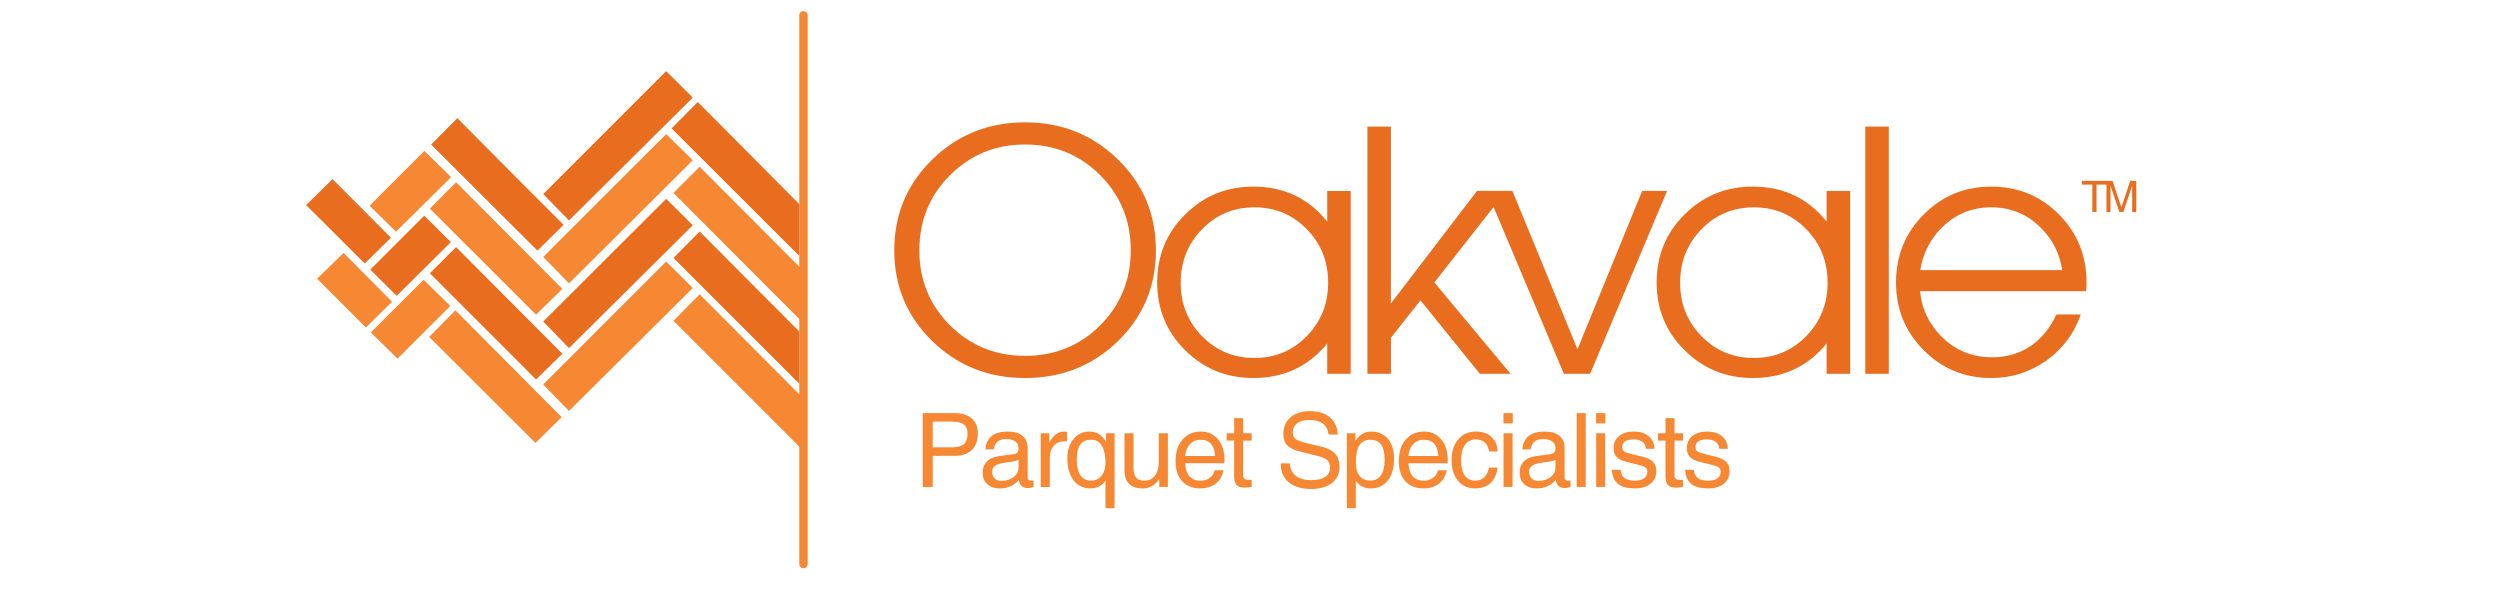 <svg xmlns="http://www.w3.org/2000/svg" xmlns:xlink="http://www.w3.org/1999/xlink" id="Layer_1" x="0px" y="0px" width="352px" height="83px" viewBox="0 0 352 83" xml:space="preserve"><g>	<path fill="#E86D1F" d="M60.526,38.475l14.951,14.96l3.699-3.623L64.214,34.788L60.526,38.475z M94.826,36.318l17.714,17.711  v-7.348L98.513,32.594L94.826,36.318z M52.131,37.964l3.723,3.69l7.625-7.564l-3.749-3.724L52.131,37.964z M76.485,45.275  l3.63,3.74l17.426-17.3l-3.744-3.721L76.485,45.275z M46.689,25.112l0.118,0.118l-3.686,3.629v0.037l8.236,8.204l3.688-3.629  l-5.903-5.915l-2.43-2.443L46.689,25.112L46.689,25.112z M60.704,20.358l14.964,14.925l3.687-3.627l-5.917-5.915l-9.049-9.104  L60.704,20.358z M94.556,18.081l17.984,17.95v-7.285L98.243,14.357L94.556,18.081z M76.485,27.33l3.63,3.71l17.426-17.297  l-3.744-3.724L76.485,27.33z"></path>	<g>		<g>			<defs>				<rect id="SVGID_1_" x="43.12" y="1.566" width="257.667" height="78.442"></rect>			</defs>			<clipPath id="SVGID_2_">				<use xlink:href="#SVGID_1_"></use>			</clipPath>			<path clip-path="url(#SVGID_2_)" fill="#E86D1F" d="M287.521,32.249c-1.945-2.038-4.332-3.058-7.162-3.058    c-2.82,0-5.213,1.027-7.172,3.081c-1.517,1.614-2.459,3.534-2.822,5.762h19.99C290.031,35.807,289.086,33.876,287.521,32.249     M176.627,50.404c2.91,0,5.37-1.03,7.374-3.084c2.002-2.047,3.003-4.555,3.003-7.529c0-2.97-1.001-5.48-3.003-7.519    c-2.004-2.054-4.464-3.081-7.374-3.081c-2.915,0-5.377,1.027-7.374,3.081c-2.01,2.055-3.013,4.569-3.013,7.542    s1.003,5.48,3.013,7.527C171.25,49.382,173.712,50.404,176.627,50.404 M236.561,39.815c0,2.973,1.006,5.48,3.014,7.527    c1.998,2.041,4.457,3.063,7.375,3.063c2.908,0,5.365-1.029,7.371-3.082c2.004-2.049,3.004-4.557,3.004-7.53    c0-2.97-1-5.48-3.004-7.519c-2.006-2.054-4.463-3.081-7.371-3.081c-2.918,0-5.377,1.027-7.375,3.081    C237.566,34.327,236.561,36.842,236.561,39.815 M195.837,17.822V42.73l12.129-15.852h4.978l9.168,22.298l9.104-22.298h3.511    l-10.837,25.75h-3.697l-9.896-23.48l-8.338,10.619l10.726,12.862h-4.325l-8.358-10.339l-4.16,5.264v5.075h-3.31V17.822H195.837z     M295.191,25.989v3.854h-0.591v-3.854h-1.481V25.47h4.33l1.242,3.722l1.242-3.722h0.855v4.375h-0.583v-3.7l-1.231,3.7h-0.568    l-1.248-3.687v3.687h-0.567V25.99L295.191,25.989L295.191,25.989z M265.943,52.63h-3.312V17.822h3.312V52.63z M280.359,26.276    c3.771,0,6.949,1.301,9.531,3.911c2.596,2.602,3.893,5.793,3.893,9.581c0.015,0.411-0.012,0.821-0.071,1.232H270.34    c0.23,2.41,1.193,4.498,2.896,6.264c1.976,2.03,4.39,3.045,7.24,3.045c2.034,0,3.825-0.516,5.373-1.541    c1.533-1.021,2.766-2.519,3.701-4.494h3.425c-0.928,2.679-2.541,4.844-4.851,6.498c-2.318,1.635-4.904,2.453-7.768,2.453    c-3.735,0-6.898-1.3-9.482-3.899c-2.607-2.603-3.913-5.789-3.913-9.557c0-3.788,1.306-6.979,3.913-9.581    C273.459,27.577,276.622,26.276,280.359,26.276 M260.5,26.879v25.75h-3.311v-4.29c-0.258,0.349-0.543,0.675-0.853,0.985    c-2.528,2.6-5.704,3.9-9.533,3.9c-3.782,0-6.983-1.301-9.603-3.9c-2.633-2.602-3.946-5.789-3.946-9.557    c0-3.788,1.313-6.979,3.946-9.581c2.619-2.61,5.818-3.911,9.603-3.911c3.829,0,7.005,1.31,9.533,3.935l0.853,0.985v-4.316H260.5z     M162.931,39.768c0-3.788,1.317-6.979,3.95-9.581c2.617-2.61,5.82-3.911,9.605-3.911c3.824,0,7.004,1.31,9.531,3.935l0.854,0.985    V26.88h3.309v25.75h-3.309v-4.29c-0.26,0.348-0.542,0.674-0.854,0.985c-2.527,2.6-5.707,3.899-9.531,3.899    c-3.785,0-6.988-1.3-9.605-3.899C164.248,46.723,162.931,43.536,162.931,39.768 M133.755,24.675    c-2.874,2.875-4.31,6.397-4.31,10.563s1.437,7.688,4.31,10.565c2.883,2.868,6.408,4.303,10.574,4.303    c4.183,0,7.71-1.436,10.587-4.303c2.861-2.878,4.294-6.399,4.294-10.565s-1.433-7.688-4.294-10.563    c-2.877-2.887-6.404-4.33-10.587-4.33C140.163,20.346,136.638,21.789,133.755,24.675 M144.329,17.228    c5.163,0,9.524,1.749,13.09,5.241c3.56,3.479,5.335,7.734,5.335,12.771c0,5.041-1.775,9.301-5.335,12.78    c-3.563,3.472-7.927,5.207-13.09,5.207c-5.146,0-9.505-1.735-13.073-5.207c-3.56-3.479-5.343-7.74-5.343-12.78    c0-5.036,1.782-9.291,5.343-12.771C134.824,18.976,139.186,17.228,144.329,17.228"></path>		</g>		<g>			<defs>				<rect id="SVGID_3_" x="43.12" y="1.566" width="257.667" height="78.442"></rect>			</defs>			<clipPath id="SVGID_4_">				<use xlink:href="#SVGID_3_"></use>			</clipPath>			<path clip-path="url(#SVGID_4_)" fill="#F68733" d="M190.844,62.068l0.057-0.084c0.56-0.813,1.275-1.219,2.162-1.219    c0.992,0,1.783,0.344,2.357,1.031c0.576,0.68,0.863,1.602,0.863,2.76c0,1.313-0.289,2.344-0.875,3.098    c-0.584,0.74-1.392,1.113-2.42,1.113c-0.851,0-1.529-0.326-2.039-0.984l-0.049-0.045v3.816h-1.265V61.001h1.207L190.844,62.068    L190.844,62.068z M190.9,65.139c0,0.81,0.181,1.432,0.539,1.875c0.346,0.436,0.838,0.65,1.479,0.65    c0.675,0,1.18-0.248,1.52-0.748c0.348-0.502,0.52-1.24,0.52-2.201c0-0.951-0.166-1.65-0.497-2.102    c-0.33-0.459-0.841-0.688-1.529-0.688c-0.7,0-1.213,0.259-1.528,0.773C191.068,63.211,190.9,64.027,190.9,65.139 M200.529,60.766    c0.996,0,1.801,0.37,2.406,1.113c0.61,0.734,0.912,1.701,0.912,2.895l-0.021,0.449h-5.525c0.047,0.76,0.216,1.336,0.512,1.732    c0.363,0.479,0.932,0.722,1.705,0.722c0.485,0,0.906-0.14,1.271-0.417c0.363-0.269,0.584-0.615,0.662-1.043h1.26    c-0.191,0.83-0.568,1.463-1.126,1.896c-0.57,0.438-1.304,0.652-2.195,0.652c-1.065,0-1.907-0.34-2.524-1.02    c-0.607-0.68-0.912-1.617-0.912-2.809c0-1.275,0.322-2.287,0.971-3.037C198.572,61.145,199.439,60.766,200.529,60.766     M198.869,62.661c-0.315,0.389-0.506,0.901-0.568,1.54h4.21c-0.032-0.701-0.207-1.25-0.522-1.648    c-0.34-0.425-0.84-0.638-1.504-0.638C199.813,61.916,199.273,62.163,198.869,62.661 M175.041,58.878v2.123h1.195v1.033h-1.195    v4.989c0,0.166,0.066,0.301,0.197,0.403c0.138,0.095,0.318,0.142,0.549,0.142h0.449v0.984c-0.435,0.069-0.752,0.108-0.948,0.108    c-0.563,0-0.952-0.124-1.173-0.369c-0.23-0.248-0.346-0.667-0.346-1.269v-4.99h-1.055V61h1.055v-2.123L175.041,58.878    L175.041,58.878z M182.64,59.59c-0.407,0.311-0.618,0.756-0.618,1.34c0,0.403,0.143,0.703,0.416,0.901    c0.278,0.198,0.826,0.397,1.647,0.592l1.813,0.427c0.973,0.229,1.666,0.568,2.073,1.02c0.42,0.449,0.63,1.087,0.63,1.908    c0,0.943-0.357,1.688-1.076,2.242c-0.713,0.553-1.682,0.832-2.908,0.832c-1.348,0-2.41-0.322-3.176-0.961    c-0.742-0.627-1.111-1.482-1.111-2.574v-0.073h1.289c0.023,0.753,0.296,1.333,0.816,1.747c0.523,0.41,1.25,0.613,2.182,0.613    c0.873,0,1.527-0.147,1.97-0.449c0.45-0.29,0.678-0.725,0.678-1.301c0-0.5-0.147-0.873-0.44-1.117    c-0.291-0.237-0.885-0.457-1.78-0.663l-1.812-0.44c-0.908-0.214-1.56-0.511-1.955-0.9c-0.39-0.385-0.584-0.924-0.584-1.612    c0-0.995,0.338-1.783,1.013-2.36c0.679-0.587,1.595-0.876,2.748-0.876c1.159,0,2.092,0.29,2.786,0.876    c0.695,0.586,1.07,1.391,1.115,2.418h-1.295c-0.063-0.654-0.32-1.16-0.779-1.514c-0.453-0.355-1.061-0.535-1.828-0.535    C183.656,59.129,183.047,59.282,182.64,59.59 M227.954,61.404c0.515-0.426,1.2-0.639,2.065-0.639    c0.883,0,1.586,0.215,2.105,0.649c0.523,0.431,0.801,1.021,0.832,1.78h-1.198c-0.04-0.43-0.208-0.756-0.508-0.985    c-0.31-0.229-0.722-0.345-1.231-0.345c-0.533,0-0.934,0.092-1.214,0.273c-0.268,0.19-0.399,0.459-0.399,0.807    c0,0.269,0.094,0.474,0.283,0.617c0.196,0.137,0.582,0.27,1.149,0.404l1.315,0.309c0.732,0.18,1.261,0.432,1.578,0.744    c0.314,0.309,0.472,0.744,0.472,1.305c0,0.753-0.273,1.349-0.816,1.791c-0.536,0.438-1.264,0.652-2.18,0.652    c-1.069,0-1.862-0.207-2.388-0.629c-0.521-0.418-0.811-1.08-0.873-1.99h1.231c0.056,0.537,0.242,0.924,0.558,1.162    c0.322,0.244,0.813,0.369,1.472,0.369c0.569,0,1.001-0.111,1.304-0.332c0.291-0.217,0.438-0.533,0.438-0.949    c0-0.264-0.098-0.457-0.293-0.594c-0.194-0.143-0.58-0.279-1.164-0.414l-1.315-0.309c-0.711-0.178-1.223-0.414-1.528-0.711    c-0.303-0.309-0.451-0.737-0.451-1.283C227.195,62.376,227.449,61.814,227.954,61.404 M235.77,62.034v4.991    c0,0.166,0.064,0.3,0.201,0.402c0.135,0.094,0.316,0.143,0.543,0.143h0.452v0.984c-0.437,0.068-0.75,0.107-0.95,0.107    c-0.561,0-0.951-0.124-1.172-0.369c-0.23-0.248-0.342-0.667-0.342-1.27v-4.99h-1.061V61h1.061v-2.123h1.268V61h1.196v1.033    L235.77,62.034L235.77,62.034z M239.005,63.563c0.2,0.137,0.582,0.27,1.149,0.404l1.313,0.309c0.735,0.18,1.263,0.432,1.58,0.744    c0.315,0.309,0.472,0.744,0.472,1.305c0,0.753-0.271,1.349-0.818,1.791c-0.533,0.437-1.264,0.652-2.18,0.652    c-1.064,0-1.859-0.207-2.382-0.629c-0.521-0.418-0.815-1.08-0.88-1.99h1.232c0.059,0.537,0.242,0.924,0.558,1.162    c0.325,0.244,0.817,0.369,1.472,0.369c0.568,0,1.004-0.111,1.307-0.332c0.289-0.217,0.437-0.533,0.437-0.949    c0-0.264-0.097-0.457-0.295-0.594c-0.188-0.143-0.575-0.279-1.164-0.414l-1.313-0.309c-0.713-0.177-1.223-0.414-1.529-0.711    c-0.3-0.309-0.453-0.737-0.453-1.283c0-0.711,0.253-1.271,0.762-1.683c0.514-0.427,1.2-0.64,2.063-0.64    c0.884,0,1.59,0.217,2.111,0.65c0.521,0.43,0.802,1.02,0.828,1.779h-1.197c-0.041-0.428-0.207-0.754-0.51-0.984    c-0.307-0.229-0.72-0.345-1.232-0.345c-0.527,0-0.934,0.092-1.211,0.274c-0.264,0.189-0.401,0.457-0.401,0.805    C238.72,63.214,238.814,63.419,239.005,63.563 M224.74,61.001h1.269v7.563h-1.269V61.001z M212.968,68.564h-1.269v-7.563h1.269    V68.564z M206.271,62.65c-0.365,0.513-0.55,1.219-0.55,2.123c0,0.963,0.173,1.686,0.513,2.17c0.332,0.49,0.832,0.733,1.506,0.733    c0.498,0,0.912-0.157,1.244-0.474c0.33-0.324,0.551-0.779,0.662-1.365h1.223c-0.135,0.957-0.469,1.684-1.008,2.182    c-0.547,0.5-1.27,0.748-2.17,0.748c-1.002,0-1.806-0.359-2.406-1.08c-0.601-0.72-0.9-1.691-0.9-2.916    c0-1.22,0.313-2.188,0.938-2.918c0.615-0.728,1.451-1.09,2.5-1.09c0.908,0,1.635,0.252,2.183,0.758    c0.538,0.494,0.828,1.176,0.864,2.053h-1.223c-0.054-0.545-0.242-0.965-0.568-1.26c-0.321-0.297-0.758-0.449-1.301-0.449    C207.134,61.866,206.634,62.128,206.271,62.65 M211.689,58.168h1.305v1.445h-1.305V58.168z M215.72,65.576    c-0.286,0.201-0.428,0.475-0.428,0.822c0,0.424,0.116,0.752,0.356,0.981c0.229,0.222,0.549,0.332,0.972,0.332    c0.674,0,1.241-0.181,1.706-0.542c0.315-0.256,0.527-0.54,0.63-0.855c0.018-0.063,0.028-0.164,0.032-0.297    c0.018-0.136,0.026-0.283,0.026-0.451V64.75c-0.235,0.111-0.5,0.188-0.78,0.225l-1.178,0.178    C216.451,65.236,216.003,65.381,215.72,65.576 M219.016,63.111c0-0.404-0.152-0.719-0.463-0.948    c-0.301-0.229-0.729-0.343-1.283-0.343c-0.519,0-0.927,0.121-1.219,0.365c-0.292,0.237-0.472,0.599-0.531,1.08h-1.178    c0.066-0.832,0.355-1.451,0.88-1.861c0.519-0.426,1.267-0.639,2.241-0.639c0.924,0,1.626,0.198,2.105,0.604    c0.484,0.394,0.728,0.978,0.728,1.741v4.16c0,0.129,0.037,0.231,0.118,0.309c0.07,0.081,0.174,0.118,0.309,0.118    c0.042,0,0.096-0.005,0.163-0.021c0.074-0.008,0.153-0.021,0.237-0.036v0.914c-0.127,0.047-0.252,0.086-0.391,0.118    c-0.135,0.031-0.248,0.048-0.343,0.048c-0.485,0-0.831-0.134-1.043-0.402c-0.142-0.174-0.247-0.424-0.308-0.748    c-0.098,0.119-0.203,0.234-0.321,0.345c-0.642,0.569-1.42,0.854-2.336,0.854c-0.742,0-1.332-0.199-1.765-0.596    c-0.438-0.393-0.653-0.927-0.653-1.598c0-0.68,0.205-1.223,0.616-1.625c0.404-0.403,0.996-0.65,1.777-0.748l1.74-0.225    c0.137-0.006,0.271-0.03,0.405-0.067c0.157-0.042,0.284-0.126,0.38-0.253c0.089-0.126,0.131-0.287,0.131-0.485v-0.062H219.016z     M224.73,58.168h1.305v1.445h-1.305V58.168z M223.271,68.564h-1.27V58.165h1.27V68.564z M151.15,61.82    c0.567-0.703,1.313-1.055,2.238-1.055c0.918,0,1.643,0.395,2.184,1.185c0.061,0.086,0.113,0.178,0.164,0.272v-1.222h1.197v10.554    h-1.281v-3.867l-0.061,0.084c-0.521,0.664-1.197,0.996-2.025,0.996c-1.004,0-1.803-0.377-2.396-1.127    c-0.59-0.76-0.887-1.781-0.887-3.072C150.281,63.439,150.57,62.523,151.15,61.82 M151.609,64.773c0,0.93,0.176,1.65,0.522,2.156    c0.345,0.498,0.845,0.748,1.491,0.748c0.609,0,1.1-0.229,1.472-0.688c0.369-0.467,0.558-1.084,0.558-1.852    c0-1.027-0.174-1.822-0.522-2.384c-0.347-0.562-0.847-0.84-1.492-0.84c-0.704,0-1.22,0.229-1.544,0.687    C151.771,63.061,151.609,63.783,151.609,64.773 M166.488,61.902c0.647-0.76,1.521-1.137,2.608-1.137    c0.996,0,1.798,0.37,2.409,1.113c0.607,0.734,0.911,1.701,0.911,2.895l-0.022,0.449h-5.527c0.048,0.76,0.218,1.336,0.512,1.732    c0.361,0.48,0.932,0.722,1.707,0.722c0.48,0,0.902-0.14,1.27-0.417c0.364-0.269,0.585-0.615,0.663-1.043h1.258    c-0.188,0.83-0.563,1.463-1.125,1.896c-0.57,0.438-1.305,0.652-2.195,0.652c-1.063,0-1.909-0.34-2.524-1.02    c-0.609-0.68-0.914-1.616-0.914-2.809C165.516,63.664,165.839,62.652,166.488,61.902 M164.438,61.001v7.563h-1.207v-1.148    c-0.09,0.134-0.186,0.264-0.285,0.391c-0.545,0.639-1.226,0.961-2.041,0.961c-0.854,0-1.496-0.213-1.933-0.64    c-0.427-0.429-0.641-1.069-0.641-1.933v-5.194h1.269v4.872c0,0.643,0.124,1.104,0.37,1.388c0.242,0.277,0.646,0.417,1.196,0.417    c0.615,0,1.104-0.236,1.457-0.711c0.355-0.474,0.533-1.119,0.533-1.933v-4.032L164.438,61.001L164.438,61.001z M166.867,64.201    h4.211c-0.029-0.701-0.205-1.25-0.522-1.648c-0.339-0.425-0.84-0.638-1.507-0.638c-0.671,0-1.208,0.248-1.609,0.746    C167.121,63.05,166.934,63.563,166.867,64.201 M136.837,58.926c0.562,0.508,0.842,1.209,0.842,2.112    c0,0.979-0.28,1.751-0.842,2.312c-0.577,0.551-1.367,0.83-2.369,0.83c-1.33-0.008-2.375-0.005-3.142,0.012v4.373h-1.409V58.168    h4.551C135.47,58.168,136.26,58.421,136.837,58.926 M134.111,59.366h-2.785v3.616h2.785c0.732,0,1.271-0.155,1.611-0.463    c0.34-0.316,0.51-0.802,0.51-1.459c0-0.586-0.17-1.013-0.51-1.278C135.384,59.503,134.844,59.366,134.111,59.366 M147.814,64.512    v4.053h-1.281v-7.563h1.214v1.293c0.108-0.208,0.228-0.393,0.354-0.559c0.475-0.647,1.063-0.971,1.766-0.971    c0.119,0,0.24,0.022,0.367,0.07v1.305l-0.261-0.012c-0.688,0-1.224,0.21-1.601,0.627    C148.002,63.161,147.814,63.747,147.814,64.512 M142.635,64.973l-1.174,0.18c-0.609,0.084-1.057,0.229-1.341,0.423    c-0.285,0.2-0.429,0.475-0.429,0.821c0,0.424,0.119,0.754,0.355,0.982c0.229,0.221,0.557,0.332,0.975,0.332    c0.67,0,1.239-0.182,1.707-0.542c0.313-0.255,0.525-0.54,0.627-0.854c0.017-0.064,0.027-0.164,0.037-0.299    c0.016-0.135,0.023-0.281,0.023-0.449v-0.817C143.18,64.859,142.918,64.938,142.635,64.973 M143.417,63.111    c0-0.404-0.154-0.719-0.462-0.948c-0.303-0.229-0.729-0.343-1.279-0.343c-0.523,0-0.932,0.121-1.224,0.365    c-0.292,0.237-0.472,0.599-0.532,1.08h-1.174c0.063-0.832,0.355-1.451,0.875-1.861c0.521-0.426,1.269-0.639,2.24-0.639    c0.927,0,1.629,0.198,2.112,0.604c0.479,0.394,0.724,0.978,0.724,1.741v4.16c0,0.129,0.037,0.231,0.119,0.309    c0.069,0.081,0.172,0.119,0.307,0.119c0.041,0,0.095-0.006,0.167-0.021c0.071-0.008,0.147-0.021,0.237-0.037v0.914    c-0.127,0.049-0.258,0.088-0.394,0.119c-0.133,0.031-0.248,0.049-0.344,0.049c-0.481,0-0.829-0.135-1.042-0.404    c-0.145-0.174-0.245-0.424-0.309-0.748c-0.095,0.119-0.201,0.234-0.319,0.346c-0.642,0.568-1.421,0.854-2.337,0.854    c-0.743,0-1.334-0.197-1.766-0.595c-0.435-0.393-0.654-0.927-0.654-1.598c0-0.681,0.207-1.224,0.619-1.625    c0.4-0.403,0.994-0.65,1.777-0.748l1.741-0.224c0.134-0.008,0.269-0.031,0.403-0.068c0.16-0.042,0.283-0.126,0.382-0.253    c0.084-0.126,0.129-0.287,0.129-0.485v-0.063H143.417z"></path>		</g>		<g>			<defs>				<rect id="SVGID_5_" x="43.12" y="1.566" width="257.667" height="78.442"></rect>			</defs>			<clipPath id="SVGID_6_">				<use xlink:href="#SVGID_5_"></use>			</clipPath>			<path clip-path="url(#SVGID_6_)" fill="#F68733" d="M80.112,57.859l-3.627-3.724l17.311-17.31l3.745,3.724L80.112,57.859z     M44.648,39.244l3.726-3.626l6.827,6.864l-3.687,3.627L44.648,39.244z M44.284,31.585V31.55l0.246,0.237L44.284,31.585z     M64.118,43.691l14.963,15.045l-3.688,3.63L60.43,47.438L64.118,43.691z M63.394,43.076l-7.421,7.42l-3.759-3.688l7.422-7.42    L63.394,43.076z M64.213,25.657l14.963,15.022l-3.7,3.627L60.526,29.38L64.213,25.657z M59.754,21.246l3.759,3.689l-7.753,7.692    l-3.724-3.66L59.754,21.246z M93.795,18.876l3.745,3.687L80.112,39.897l-3.627-3.721L93.795,18.876z M112.54,54.029v-7.352    v-1.765L94.826,27.164l3.688-3.688L112.54,37.56v-1.527v-7.287V2.159c0-0.164,0.056-0.303,0.172-0.419    c0.115-0.118,0.256-0.174,0.421-0.174c0.164,0,0.305,0.056,0.421,0.174c0.115,0.116,0.172,0.255,0.172,0.419v77.257    c0,0.164-0.057,0.307-0.172,0.421c-0.116,0.115-0.257,0.171-0.421,0.171c-0.165,0-0.306-0.056-0.421-0.171    c-0.116-0.116-0.172-0.258-0.172-0.421v-16.54L94.826,45.162l3.688-3.722l14.026,14.083V54.029z"></path>		</g>	</g></g></svg>